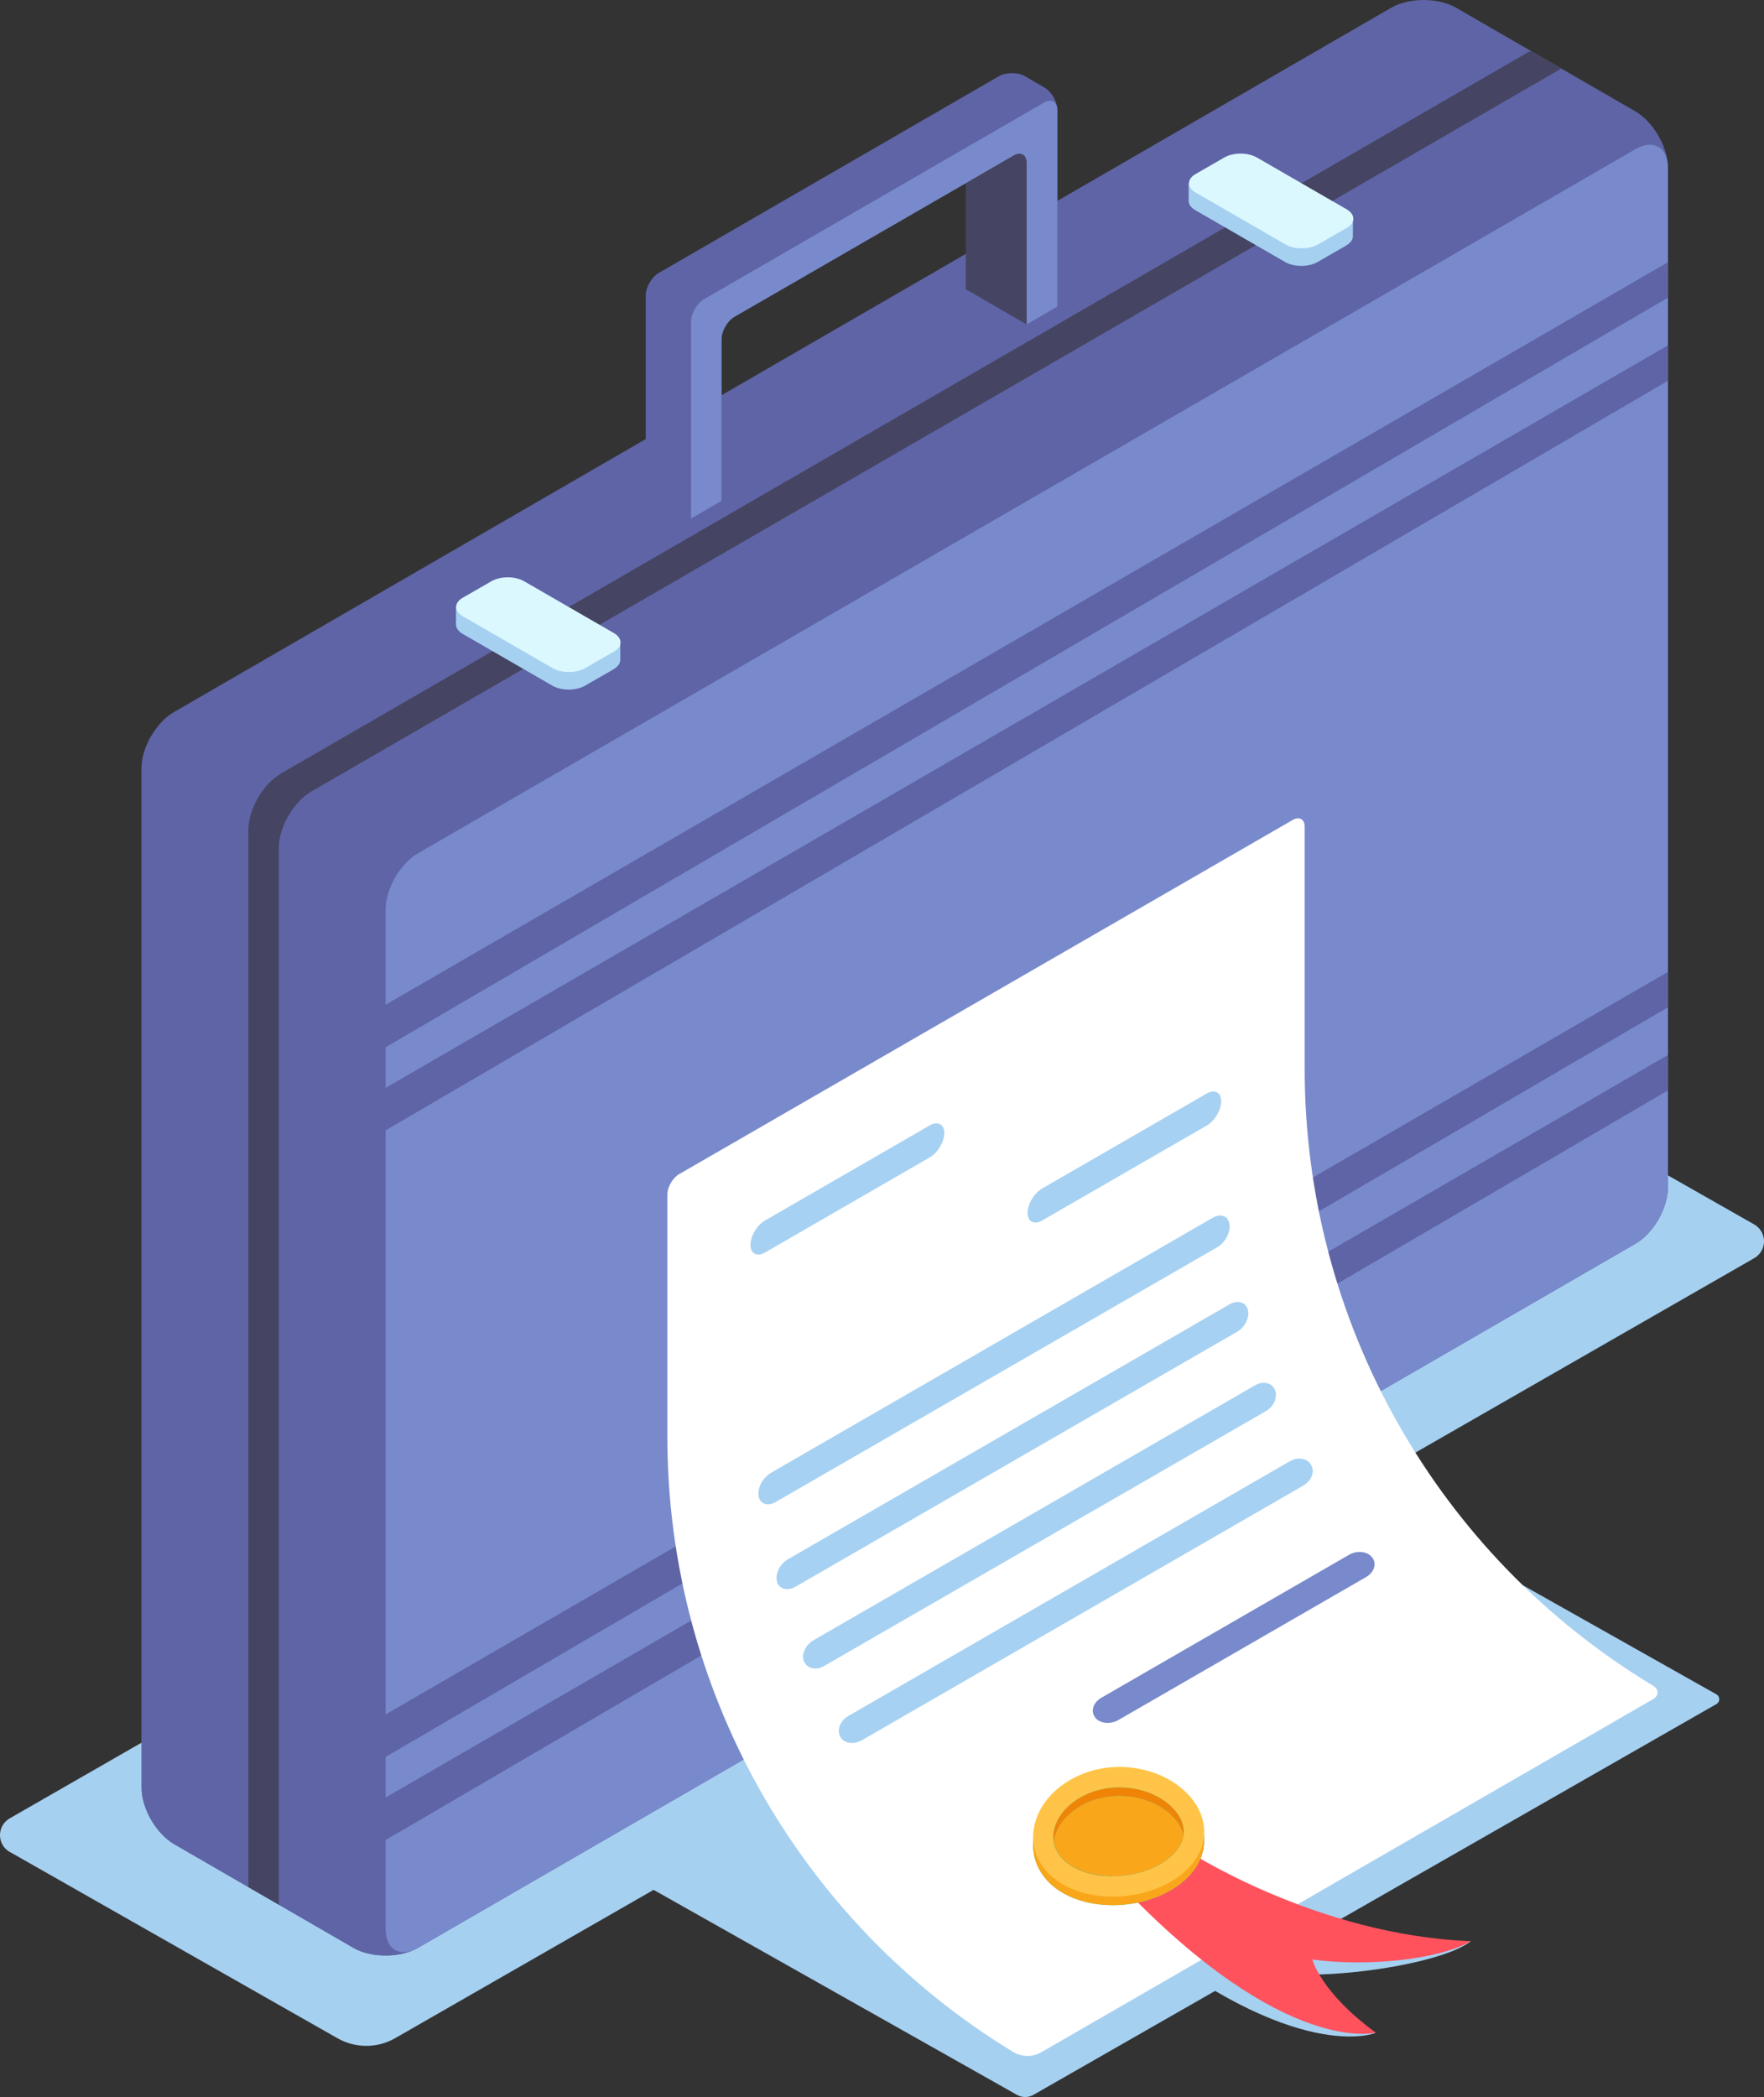 <svg width="276" height="328" viewBox="0 0 276 328" fill="none" xmlns="http://www.w3.org/2000/svg">
<rect x="0" y="0" width="276" height="328" fill="#333333" stroke="none"/>
<path d="M1.546 289.672L52.828 318.822C55.603 320.393 59.011 320.393 61.787 318.822L274.484 196.784C276.505 195.606 276.505 192.707 274.484 191.528L220.186 160.657C219.251 160.143 218.135 160.143 217.2 160.657L1.516 284.416C-0.505 285.594 -0.505 288.494 1.516 289.672H1.546Z" fill="#A6D0F0"/>
<path d="M55.271 304.655L27.247 288.464C24.442 286.833 22.149 282.876 22.149 279.644V120.18C22.149 116.917 24.442 112.96 27.247 111.359L217.652 1.223C220.458 -0.408 225.013 -0.408 227.848 1.223L255.872 17.415C258.678 19.046 260.97 23.003 260.97 26.235V185.729C260.97 188.992 258.678 192.949 255.872 194.55L65.437 304.655C62.631 306.286 58.076 306.286 55.241 304.655H55.271Z" fill="#5E64A6"/>
<path d="M22.149 120.179C22.149 118.548 22.722 116.766 23.627 115.165L65.135 139.15V304.806C62.3 306.256 57.986 306.226 55.271 304.655L27.247 288.434C24.442 286.803 22.149 282.845 22.149 279.613V120.179Z" fill="#5E64A6"/>
<path d="M65.436 133.443L255.872 23.337C258.677 21.706 260.97 23.035 260.97 26.267V185.731C260.97 188.994 258.677 192.951 255.872 194.552L65.436 304.657C62.631 306.289 60.338 304.959 60.338 301.727V142.263C60.338 139.001 62.631 135.044 65.436 133.443Z" fill="#788ACB"/>
<path d="M48.724 123.774C45.919 125.405 43.627 129.362 43.627 132.595V297.919L38.86 295.17V129.846C38.86 126.583 41.153 122.626 43.958 121.025L239.492 7.959L244.258 10.708L48.724 123.774Z" fill="#454563"/>
<path d="M43.96 120.995L239.161 8.141L244.078 10.83L48.726 123.774C47.308 124.59 46.041 125.98 45.136 127.581L40.37 124.832C41.305 123.231 42.572 121.841 43.96 121.026V120.995Z" fill="#454563"/>
<path d="M261 170.541L60 288V281.351L261 165V170.541Z" fill="#5E64A6"/>
<path d="M261 157.541L60 275V268.351L261 152V157.541Z" fill="#5E64A6"/>
<path d="M261 59.541L60 177V170.351L261 54V59.541Z" fill="#5E64A6"/>
<path d="M261 46.541L60 164V157.351L261 41V46.541Z" fill="#5E64A6"/>
<path d="M73.551 95.593L76.899 93.659C78.317 92.844 80.579 92.844 81.997 93.659L94.908 101.121L97.05 100.456V103.205C97.05 103.749 96.688 104.262 95.994 104.685L91.53 107.253C90.112 108.068 87.85 108.068 86.432 107.253L72.405 99.157C71.711 98.765 71.349 98.221 71.349 97.677V94.928L73.491 95.593H73.551Z" fill="#A6D0F0"/>
<path d="M72.434 93.478L76.899 90.91C78.317 90.094 80.579 90.094 81.997 90.91L96.024 99.006C97.442 99.821 97.442 101.15 96.024 101.936L91.559 104.503C90.141 105.319 87.879 105.319 86.461 104.503L72.434 96.408C71.016 95.592 71.016 94.263 72.434 93.478Z" fill="#DBF8FF"/>
<path d="M188.181 29.318L191.529 27.385C192.947 26.57 195.21 26.57 196.627 27.385L209.538 34.846L211.68 34.182V36.931C211.68 37.474 211.318 37.988 210.624 38.411L206.16 40.978C204.742 41.794 202.48 41.794 201.062 40.978L187.035 32.883C186.341 32.49 185.979 31.946 185.979 31.403V28.654L188.121 29.318H188.181Z" fill="#A6D0F0"/>
<path d="M187.096 27.203L191.56 24.636C192.978 23.82 195.241 23.82 196.658 24.636L210.685 32.731C212.103 33.547 212.103 34.876 210.685 35.661L206.221 38.229C204.803 39.044 202.541 39.044 201.123 38.229L187.096 30.133C185.678 29.318 185.678 27.989 187.096 27.203Z" fill="#DBF8FF"/>
<path d="M151.107 28.683V45.236L160.669 50.764V25.511C160.669 24.212 159.764 23.699 158.648 24.333L151.137 28.683H151.107Z" fill="#454563"/>
<path d="M101.031 46.235V77.016L108.12 81.124L112.887 78.345V53.092C112.887 51.793 113.792 50.192 114.908 49.557L151.106 28.654L158.618 24.304C159.734 23.67 160.639 24.183 160.639 25.482V50.735L165.435 47.956V17.205C165.435 17.205 165.435 16.933 165.405 16.813C165.254 15.604 164.409 14.245 163.384 13.671L160.367 11.919C159.251 11.285 157.441 11.285 156.295 11.919L103.053 42.7C101.936 43.365 101.031 44.936 101.031 46.235Z" fill="#5E64A6"/>
<path d="M108.12 50.341V81.122L112.887 78.343V53.09C112.887 51.791 113.791 50.19 114.908 49.555L151.106 28.652L158.618 24.302C159.734 23.668 160.639 24.181 160.639 25.48V50.733L165.435 47.954V17.203C165.435 17.203 165.435 16.931 165.405 16.811C165.224 15.814 164.379 15.451 163.384 16.025L110.141 46.806C109.025 47.471 108.12 49.042 108.12 50.341Z" fill="#788ACB"/>
<path d="M185.054 295.72C185.054 295.72 208.102 305.677 230.11 303.653C225.976 306.799 212.837 308.878 204.927 308.851C204.927 308.851 206.596 313.228 215.192 317.988C215.192 317.988 202.874 323.103 176.788 302.066L185.027 295.747L185.054 295.72Z" fill="#A6D0F0"/>
<path d="M101.458 295.145L159.133 327.672C159.927 328.11 160.885 328.11 161.678 327.672L268.569 266.531C269.144 266.203 269.144 265.355 268.569 265.026L210.019 232.035C209.745 231.898 209.444 231.898 209.17 232.035L101.431 293.668C100.856 293.996 100.856 294.845 101.431 295.173L101.458 295.145Z" fill="#A6D0F0"/>
<path d="M258.633 263.659C224.855 243.306 204.134 206.73 204.134 167.201V129.312C204.134 128.136 203.312 127.671 202.272 128.246L106.276 183.642C105.263 184.216 104.415 185.666 104.415 186.842V224.731C104.415 264.096 124.972 300.535 158.503 320.943C159.872 321.791 161.624 321.791 163.02 320.943L258.605 265.792C259.618 265.218 259.618 264.261 258.605 263.631L258.633 263.659Z" fill="white"/>
<path d="M145.447 176.039L119.716 190.893C118.43 191.632 117.417 193.355 117.417 194.723C117.417 196.091 118.457 196.638 119.716 195.899L145.447 181.045C146.733 180.306 147.746 178.583 147.746 177.215C147.746 175.847 146.706 175.3 145.447 176.039Z" fill="#A6D1F2"/>
<path d="M160.776 189.716C160.776 191.084 161.816 191.631 163.075 190.892L188.778 176.065C190.065 175.327 191.077 173.603 191.077 172.236C191.077 170.868 190.037 170.321 188.778 171.059L163.075 185.886C161.789 186.625 160.776 188.348 160.776 189.716Z" fill="#A6D1F2"/>
<path d="M118.676 233.977C118.868 235.236 120.1 235.673 121.359 234.935L190.42 195.104C191.707 194.365 192.555 192.751 192.364 191.466C192.172 190.18 191.022 189.742 189.736 190.481L120.675 230.339C119.388 231.077 118.485 232.691 118.704 233.977H118.676Z" fill="#A6D1F2"/>
<path d="M121.55 247.355C121.878 248.559 123.22 248.914 124.479 248.176L193.54 208.318C194.827 207.579 195.566 206.02 195.237 204.844C194.909 203.667 193.622 203.284 192.363 204.023L123.302 243.881C122.015 244.62 121.249 246.179 121.577 247.383L121.55 247.355Z" fill="#A6D1F2"/>
<path d="M125.821 259.884C126.286 261.006 127.709 261.307 128.969 260.568L198.03 220.737C199.316 219.999 199.946 218.522 199.481 217.4C199.015 216.278 197.647 215.95 196.36 216.689L127.299 256.547C126.012 257.285 125.328 258.79 125.793 259.911L125.821 259.884Z" fill="#A6D1F2"/>
<path d="M131.46 271.648C132.034 272.688 133.567 272.934 134.854 272.195L203.915 232.365C205.202 231.626 205.749 230.203 205.147 229.137C204.572 228.097 203.094 227.823 201.807 228.562L132.746 268.393C131.46 269.131 130.885 270.581 131.46 271.621V271.648Z" fill="#A6D1F2"/>
<path d="M171.341 268.639C172.08 269.597 173.723 269.761 175.009 269.022L213.742 246.672C215.028 245.933 215.439 244.566 214.7 243.608C213.961 242.651 212.346 242.459 211.059 243.198L172.327 265.548C171.04 266.286 170.602 267.654 171.341 268.612V268.639Z" fill="#788ACB"/>
<path d="M185.492 289.317C185.492 289.317 205.803 302.695 230.137 303.625C225.183 306.497 213.987 307.673 205.338 306.497C205.338 306.497 206.542 311.531 215.247 317.932C215.247 317.932 201.068 321.762 175.556 295.035L185.465 289.317H185.492Z" fill="#FF525D"/>
<path d="M164.03 294.35C168.383 298.754 177.142 299.137 183.137 295.69C189.131 292.244 190.062 286.28 185.737 281.848C181.385 277.444 173.419 276.268 167.452 279.742C161.457 283.189 159.733 289.946 164.058 294.35H164.03Z" fill="#27DEBF"/>
<path d="M164.03 294.35C168.383 298.754 177.142 299.137 183.137 295.69C189.131 292.244 190.062 286.28 185.737 281.848C181.385 277.444 173.419 276.268 167.452 279.742C161.457 283.189 159.733 289.946 164.058 294.35H164.03Z" fill="#FAA61A"/>
<path d="M164.03 293.01C168.383 297.414 177.142 297.797 183.137 294.35C189.131 290.903 190.062 284.94 185.737 280.508C181.385 276.104 173.419 274.927 167.452 278.401C161.457 281.848 159.733 288.605 164.058 293.01H164.03Z" fill="#FFC447"/>
<path d="M174.105 293.449C176.788 293.449 179.416 292.765 181.523 291.561C183.631 290.33 184.945 288.743 185.164 287.047C185.41 285.214 184.37 283.683 183.439 282.752C181.468 280.755 178.375 279.579 175.145 279.579C172.928 279.579 170.82 280.126 169.014 281.166C166.687 282.506 165.154 284.531 164.853 286.637C164.634 288.169 165.154 289.619 166.304 290.795C168.001 292.519 170.82 293.476 174.078 293.476L174.105 293.449Z" fill="#27DEBF"/>
<path d="M174.105 293.449C176.788 293.449 179.416 292.765 181.523 291.561C183.631 290.33 184.945 288.743 185.164 287.047C185.41 285.214 184.37 283.683 183.439 282.752C181.468 280.755 178.375 279.579 175.145 279.579C172.928 279.579 170.82 280.126 169.014 281.166C166.687 282.506 165.154 284.531 164.853 286.637C164.634 288.169 165.154 289.619 166.304 290.795C168.001 292.519 170.82 293.476 174.078 293.476L174.105 293.449Z" fill="#F08406"/>
<path d="M169.013 282.505C170.819 281.465 172.927 280.918 175.144 280.918C178.374 280.918 181.467 282.094 183.438 284.091C184.15 284.803 184.944 285.869 185.163 287.155C184.889 288.797 183.602 290.356 181.549 291.56C179.442 292.791 176.786 293.447 174.131 293.447C170.874 293.447 168.027 292.462 166.357 290.766C165.536 289.946 165.044 288.961 164.907 287.949C165.208 285.869 166.741 283.845 169.067 282.505H169.013Z" fill="#27DEBF"/>
<path d="M169.013 282.505C170.819 281.465 172.927 280.918 175.144 280.918C178.374 280.918 181.467 282.094 183.438 284.091C184.15 284.803 184.944 285.869 185.163 287.155C184.889 288.797 183.602 290.356 181.549 291.56C179.442 292.791 176.786 293.447 174.131 293.447C170.874 293.447 168.027 292.462 166.357 290.766C165.536 289.946 165.044 288.961 164.907 287.949C165.208 285.869 166.741 283.845 169.067 282.505H169.013Z" fill="#FAA61A"/>
</svg>
